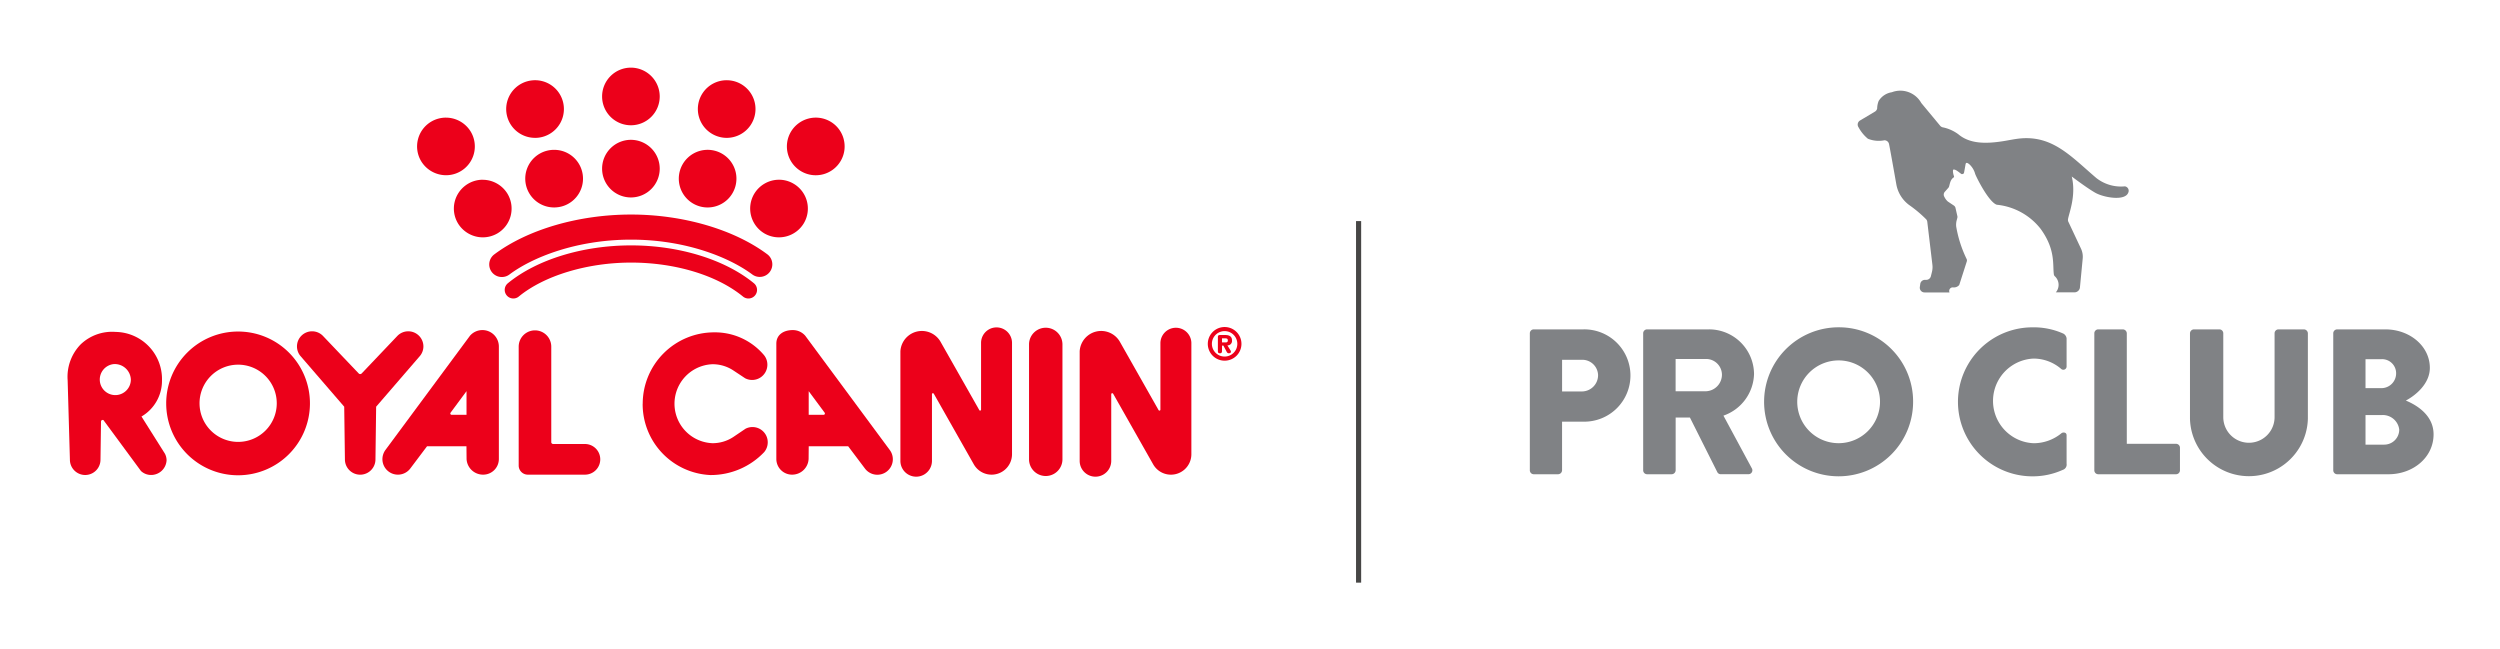 <svg xmlns="http://www.w3.org/2000/svg" width="301" height="78.15" viewBox="0 0 301 78.15">
  <g id="logo" transform="translate(-108.844 -200.193)">
    <rect id="長方形_1207" data-name="長方形 1207" width="301" height="78" transform="translate(108.844 200.343)" fill="none"/>
    <g id="RC" transform="translate(108.844 200.193)">
      <g id="グループ_21" data-name="グループ 21" transform="translate(8.144 8.144)">
        <g id="グループ_20" data-name="グループ 20">
          <g id="グループ_19" data-name="グループ 19">
            <path id="パス_161" data-name="パス 161" d="M353.99,294.118a2.012,2.012,0,0,0,4.023,0V280.2a2.012,2.012,0,0,0-4.023,0Z" transform="translate(-238.238 -246.918)" fill="#ec001a"/>
            <path id="パス_162" data-name="パス 162" d="M240.348,292.581a1.845,1.845,0,1,1,0,3.689l-6.833,0a1.1,1.1,0,0,1-1.1-1.092V280.86a1.961,1.961,0,0,1,3.923,0l0,11.5a.218.218,0,0,0,.219.217Z" transform="translate(-178.109 -247.266)" fill="#ec001a"/>
            <path id="パス_163" data-name="パス 163" d="M328.154,279.878h0a2.591,2.591,0,0,0-4.808,1.2v13.188a1.9,1.9,0,0,0,3.8,0V286.23a.113.113,0,0,1,.118-.113.127.127,0,0,1,.1.053l4.816,8.5a2.461,2.461,0,0,0,4.605-1.2V280.057a1.863,1.863,0,0,0-3.727,0V288.1a.113.113,0,0,1-.116.11.1.1,0,0,1-.094-.054Z" transform="translate(-223.082 -246.918)" fill="#ec001a"/>
            <path id="パス_164" data-name="パス 164" d="M370.867,279.878h0a2.594,2.594,0,0,0-4.813,1.2v13.188a1.9,1.9,0,0,0,3.8,0V286.23a.119.119,0,0,1,.125-.113.126.126,0,0,1,.1.053l4.817,8.5a2.461,2.461,0,0,0,4.606-1.2V280.057a1.864,1.864,0,0,0-3.727,0V288.1a.114.114,0,0,1-.119.11.119.119,0,0,1-.1-.054Z" transform="translate(-244.205 -246.918)" fill="#ec001a"/>
            <path id="パス_165" data-name="パス 165" d="M187.2,284.269a.257.257,0,0,0,.183-.078l4.286-4.507a1.824,1.824,0,0,1,3.144,1.252,1.8,1.8,0,0,1-.483,1.228l-5.208,6.033-.082,6.347a1.838,1.838,0,0,1-3.677,0l-.084-6.347-5.208-6.033a1.8,1.8,0,0,1-.48-1.228,1.82,1.82,0,0,1,3.138-1.252l4.292,4.507a.246.246,0,0,0,.18.078" transform="translate(-151.979 -247.374)" fill="#ec001a"/>
            <path id="パス_166" data-name="パス 166" d="M157.093,283.163a4.649,4.649,0,1,0,4.657,4.649,4.653,4.653,0,0,0-4.657-4.649m8.652,4.649a8.653,8.653,0,1,1-8.652-8.638,8.646,8.646,0,0,1,8.652,8.638" transform="translate(-136.572 -247.401)" fill="#ec001a"/>
            <path id="パス_167" data-name="パス 167" d="M297.686,286.182v2.848h1.793a.16.16,0,0,0,.158-.161.2.2,0,0,0-.025-.089Zm9.743,7.06a1.865,1.865,0,1,1-2.98,2.243l-2.013-2.673h-4.747l-.015,1.535a1.984,1.984,0,0,1-1.994,1.886,1.89,1.89,0,0,1-1.891-1.886V280.463c0-1.092.886-1.637,1.986-1.637a1.977,1.977,0,0,1,1.5.688Z" transform="translate(-208.462 -247.229)" fill="#ec001a"/>
            <path id="パス_168" data-name="パス 168" d="M208.151,288.779a.174.174,0,0,0-.027.089.16.16,0,0,0,.159.161h1.793v-2.848Zm2.337-9.265a1.981,1.981,0,0,1,3.482,1.29v13.544a1.886,1.886,0,0,1-1.888,1.885,1.984,1.984,0,0,1-2-1.885l-.014-1.535h-4.744l-2.013,2.673a1.867,1.867,0,0,1-3.361-1.115,1.887,1.887,0,0,1,.378-1.128Z" transform="translate(-162.051 -247.229)" fill="#ec001a"/>
            <path id="パス_169" data-name="パス 169" d="M261.943,287.96a8.545,8.545,0,0,0,8.145,8.589,8.863,8.863,0,0,0,6.489-2.764,1.837,1.837,0,0,0-2.252-2.81l-1.5,1.014a4.537,4.537,0,0,1-2.461.726,4.757,4.757,0,0,1,0-9.508,4.531,4.531,0,0,1,2.461.724l1.458.966a1.835,1.835,0,0,0,2.676-1.632,1.8,1.8,0,0,0-.426-1.177,7.719,7.719,0,0,0-5.983-2.719,8.6,8.6,0,0,0-8.6,8.591" transform="translate(-192.711 -247.498)" fill="#ec001a"/>
            <path id="パス_170" data-name="パス 170" d="M130.548,283.129a1.871,1.871,0,1,0,2.021,1.864,1.945,1.945,0,0,0-2.021-1.864m-5.59,1.949a5.6,5.6,0,0,1,1.568-4.319,5.474,5.474,0,0,1,4.218-1.5,5.671,5.671,0,0,1,5.573,5.817,4.98,4.98,0,0,1-2.468,4.368l2.821,4.475a1.752,1.752,0,0,1,.2.8,1.862,1.862,0,0,1-1.875,1.762,1.768,1.768,0,0,1-1.211-.48l-4.514-6.126a.205.205,0,0,0-.094-.021.2.2,0,0,0-.2.2l-.063,4.589a1.841,1.841,0,0,1-3.682,0Z" transform="translate(-124.958 -247.439)" fill="#ec001a"/>
            <path id="パス_171" data-name="パス 171" d="M398.7,279.958c.18,0,.288-.045.288-.241s-.108-.248-.288-.248h-.414v.489ZM398.287,281c0,.156-.057.266-.249.266s-.247-.089-.247-.266v-1.7c0-.124.041-.233.253-.233h.624c.444,0,.822.133.822.648a.533.533,0,0,1-.554.6l.394.637a.313.313,0,0,1,.032.119c0,.12-.078.192-.26.192s-.229-.134-.3-.266l-.346-.652h-.165Zm.316.66a1.531,1.531,0,1,0-1.533-1.53,1.529,1.529,0,0,0,1.533,1.53m0-3.555a2.026,2.026,0,1,1-2.026,2.025,2.027,2.027,0,0,1,2.026-2.025" transform="translate(-259.302 -246.875)" fill="#ec001a"/>
            <path id="パス_172" data-name="パス 172" d="M226.909,258.822A1.512,1.512,0,0,1,226,256.1c4.02-3.008,10.178-4.8,16.468-4.8,6.261,0,12.405,1.794,16.425,4.8a1.514,1.514,0,0,1-1.818,2.421c-2.714-2.03-7.977-4.2-14.6-4.2h0c-6.664,0-11.937,2.167-14.653,4.2a1.5,1.5,0,0,1-.907.3" transform="translate(-174.634 -233.613)" fill="#ec001a"/>
            <path id="パス_173" data-name="パス 173" d="M230.117,265.044a1.034,1.034,0,0,1-.657-1.834c3.479-2.853,9.021-4.558,14.836-4.558,5.779,0,11.309,1.7,14.788,4.558a1.036,1.036,0,1,1-1.317,1.6c-3.118-2.56-8.153-4.088-13.471-4.088-5.267,0-10.449,1.566-13.522,4.088a1.017,1.017,0,0,1-.657.234" transform="translate(-176.457 -237.251)" fill="#ec001a"/>
            <path id="パス_174" data-name="パス 174" d="M211.674,228.215a3.5,3.5,0,0,0-1.759.479,3.467,3.467,0,0,0-1.224,4.756,3.511,3.511,0,0,0,2.974,1.7h.025a3.466,3.466,0,0,0,2.984-5.233,3.5,3.5,0,0,0-3-1.7" transform="translate(-166.133 -222.197)" fill="#ec001a"/>
            <path id="パス_175" data-name="パス 175" d="M255.737,233.5a3.469,3.469,0,1,0,3.473,3.47,3.476,3.476,0,0,0-3.473-3.47" transform="translate(-187.923 -224.809)" fill="#ec001a"/>
            <path id="パス_176" data-name="パス 176" d="M255.737,216.307a3.469,3.469,0,1,0,3.473,3.47,3.478,3.478,0,0,0-3.473-3.47" transform="translate(-187.923 -216.307)" fill="#ec001a"/>
            <path id="パス_177" data-name="パス 177" d="M237.447,235.889a3.436,3.436,0,0,0-.919.122,3.468,3.468,0,0,0,.9,6.814h.08a3.669,3.669,0,0,0,.861-.122,3.468,3.468,0,0,0-.922-6.814" transform="translate(-178.875 -225.992)" fill="#ec001a"/>
            <path id="パス_178" data-name="パス 178" d="M220.438,243.01a3.483,3.483,0,0,0-3.357,2.607,3.462,3.462,0,0,0,.375,2.63,3.509,3.509,0,0,0,2.978,1.7h.02a3.513,3.513,0,0,0,1.765-.479,3.468,3.468,0,0,0,1.218-4.752,3.5,3.5,0,0,0-3-1.7" transform="translate(-170.469 -229.514)" fill="#ec001a"/>
            <path id="パス_179" data-name="パス 179" d="M274.941,236.011a3.469,3.469,0,1,0-1.835,6.692,3.469,3.469,0,1,0,1.835-6.692" transform="translate(-196.97 -225.992)" fill="#ec001a"/>
            <path id="パス_180" data-name="パス 180" d="M279.477,219.429a3.584,3.584,0,0,0-.914-.122,3.467,3.467,0,0,0-.917,6.812,3.392,3.392,0,0,0,.917.127,3.47,3.47,0,0,0,.914-6.817" transform="translate(-199.213 -217.791)" fill="#ec001a"/>
            <path id="パス_181" data-name="パス 181" d="M292.792,243.494a3.436,3.436,0,0,0-1.76-.484,3.485,3.485,0,0,0-2.994,1.706,3.474,3.474,0,0,0,1.219,4.751,3.491,3.491,0,0,0,4.761-1.22,3.466,3.466,0,0,0-1.225-4.753" transform="translate(-205.379 -229.514)" fill="#ec001a"/>
            <path id="パス_182" data-name="パス 182" d="M303.15,230.822a3.45,3.45,0,0,0-1.6-2.128,3.485,3.485,0,0,0-4.759,1.225,3.464,3.464,0,0,0,1.223,4.751,3.476,3.476,0,0,0,4.759-1.22,3.443,3.443,0,0,0,.375-2.629" transform="translate(-209.709 -222.197)" fill="#ec001a"/>
            <path id="パス_183" data-name="パス 183" d="M232.91,226.246a3.47,3.47,0,1,0,0-6.941,3.557,3.557,0,0,0-.918.123,3.468,3.468,0,0,0,.9,6.815Z" transform="translate(-176.63 -217.79)" fill="#ec001a"/>
          </g>
        </g>
      </g>
      <rect id="長方形_1195" data-name="長方形 1195" width="65.29" height="151.581" transform="translate(151.581 0) rotate(90)" fill="none"/>
      <rect id="長方形_1196" data-name="長方形 1196" width="135.294" height="49.003" transform="translate(8.144 8.144)" fill="none"/>
    </g>
    <g id="PRO" transform="translate(293.034 211.136)">
      <path id="パス_184" data-name="パス 184" d="M479.765,278.657h-6a.473.473,0,0,0-.473.474v16.495a.473.473,0,0,0,.473.474H476.7a.49.49,0,0,0,.473-.474V289.77h2.615a5.557,5.557,0,1,0-.025-11.113Zm-.224,7.475h-2.366V282.32h2.366a1.9,1.9,0,0,1,1.967,1.844A1.956,1.956,0,0,1,479.54,286.132Z" transform="translate(-473.29 -249.944)" fill="#808285"/>
      <path id="パス_185" data-name="パス 185" d="M513.642,284.039a5.417,5.417,0,0,0-5.429-5.382h-7.445a.474.474,0,0,0-.474.474v16.495a.473.473,0,0,0,.474.474h2.963a.491.491,0,0,0,.474-.474v-6.354h1.717l3.312,6.6a.461.461,0,0,0,.4.224h3.312a.472.472,0,0,0,.424-.723l-3.412-6.329A5.466,5.466,0,0,0,513.642,284.039Zm-5.753,2.068H504.2v-3.886h3.685a1.909,1.909,0,0,1,1.893,1.893A2,2,0,0,1,507.889,286.107Z" transform="translate(-486.646 -249.944)" fill="#808285"/>
      <path id="パス_186" data-name="パス 186" d="M538.114,278.165a8.97,8.97,0,1,0,8.964,8.994A8.929,8.929,0,0,0,538.114,278.165Zm0,13.953a4.983,4.983,0,1,1,4.98-4.959A4.986,4.986,0,0,1,538.114,292.118Z" transform="translate(-500.93 -249.701)" fill="#808285"/>
      <path id="パス_187" data-name="パス 187" d="M587.726,290.922a5.265,5.265,0,0,1-3.337,1.2,5.1,5.1,0,0,1-.025-10.191,5.089,5.089,0,0,1,3.362,1.271.394.394,0,0,0,.622-.287v-3.426a.779.779,0,0,0-.37-.555,8.682,8.682,0,0,0-3.739-.765,8.97,8.97,0,1,0,0,17.94,8.757,8.757,0,0,0,3.649-.779.664.664,0,0,0,.46-.739v-3.426C588.348,290.777,587.892,290.779,587.726,290.922Z" transform="translate(-523.72 -249.701)" fill="#808285"/>
      <path id="パス_188" data-name="パス 188" d="M617.609,292.436h-5.926V279.131a.49.49,0,0,0-.473-.474h-2.964a.473.473,0,0,0-.473.474v16.495a.473.473,0,0,0,.473.474h9.363a.473.473,0,0,0,.474-.474v-2.716A.473.473,0,0,0,617.609,292.436Z" transform="translate(-539.806 -249.944)" fill="#808285"/>
      <path id="パス_189" data-name="パス 189" d="M644.281,278.657h-3.063a.473.473,0,0,0-.473.474v10.091a3.088,3.088,0,1,1-6.176,0V279.131a.473.473,0,0,0-.473-.474h-3.063a.491.491,0,0,0-.474.474v10.29a7.1,7.1,0,0,0,14.195,0v-10.29A.491.491,0,0,0,644.281,278.657Z" transform="translate(-551.076 -249.944)" fill="#808285"/>
      <path id="パス_190" data-name="パス 190" d="M673.431,287.229c1.171-.623,2.889-2.019,2.889-3.937,0-2.616-2.416-4.634-5.355-4.634h-5.8a.474.474,0,0,0-.474.474v16.495a.474.474,0,0,0,.474.474h6.175c2.964,0,5.429-2.019,5.429-4.809C676.768,289,674.751,287.776,673.431,287.229Zm-4.856-4.984h1.942a1.691,1.691,0,0,1,1.743,1.695,1.776,1.776,0,0,1-1.743,1.794h-1.942Zm2.266,10.29h-2.266v-3.563h2.018a1.99,1.99,0,0,1,2.042,1.744A1.807,1.807,0,0,1,670.841,292.535Z" transform="translate(-567.957 -249.944)" fill="#808285"/>
      <path id="パス_191" data-name="パス 191" d="M583.574,233.338a4.81,4.81,0,0,1-3.426-.991c-3-2.552-5.192-5.091-9.06-4.785-.789.063-1.563.25-2.346.364-1.772.26-3.784.355-5.219-.857a4.734,4.734,0,0,0-1.9-.841.566.566,0,0,1-.291-.186l-2.249-2.711-.03-.039a2.885,2.885,0,0,0-3.54-1.284,2.262,2.262,0,0,0-1.586,1.054,2.559,2.559,0,0,0-.179.9.568.568,0,0,1-.267.378l-1.8,1.072a.571.571,0,0,0-.172.821,4.593,4.593,0,0,0,1.125,1.374,3.481,3.481,0,0,0,1.985.184.568.568,0,0,1,.556.45c.109.507.573,3.111.88,4.852a3.951,3.951,0,0,0,1.554,2.5,14.867,14.867,0,0,1,2.046,1.721.543.543,0,0,1,.127.3l.616,5.172a2.374,2.374,0,0,1-.055.857l-.13.522a.569.569,0,0,1-.552.431H559.5a.569.569,0,0,0-.563.491l-.053.377a.569.569,0,0,0,.564.647h3.013a.426.426,0,0,1,.431-.606.836.836,0,0,0,.737-.291l.908-2.829a.421.421,0,0,0-.005-.272,14.409,14.409,0,0,1-1.27-3.944,2.06,2.06,0,0,1,.053-.713l.088-.337a.423.423,0,0,0,0-.2l-.23-1.006a.484.484,0,0,0-.222-.283c-.7-.47-.541-.36-.7-.47a1.77,1.77,0,0,1-.409-.55.516.516,0,0,1,.068-.635c.156-.172.276-.308.429-.485s.122-.877.591-1.205c.044-.03.11-.059.054-.209-.1-.259-.161-.728-.055-.754.318-.075.907.555,1.014.547s.236-.05.259-.151c.03-.131.182-.994.182-.994.028-.225.129-.312.452-.051a2.444,2.444,0,0,1,.715,1.18c.232.587,1.667,3.4,2.6,3.7a7.677,7.677,0,0,1,5.268,2.89c1.814,2.49,1.446,4.277,1.6,5.481a.4.4,0,0,0,.155.274,1.4,1.4,0,0,1,.088,1.9h2.311a.673.673,0,0,0,.584-.54l.337-3.52a2.29,2.29,0,0,0-.2-1.187L576.8,237.67a.569.569,0,0,1-.074-.382c.116-.725,1.01-2.849.449-5.134,0,0,1.762,1.338,2.806,1.941s3.615,1.045,4,0A.537.537,0,0,0,583.574,233.338Z" transform="translate(-511.927 -221.845)" fill="#808285"/>
    </g>
    <rect id="長方形_1197" data-name="長方形 1197" width="0.617" height="43.531" transform="translate(272.11 226.812)" fill="#474645"/>
  </g>
</svg>
